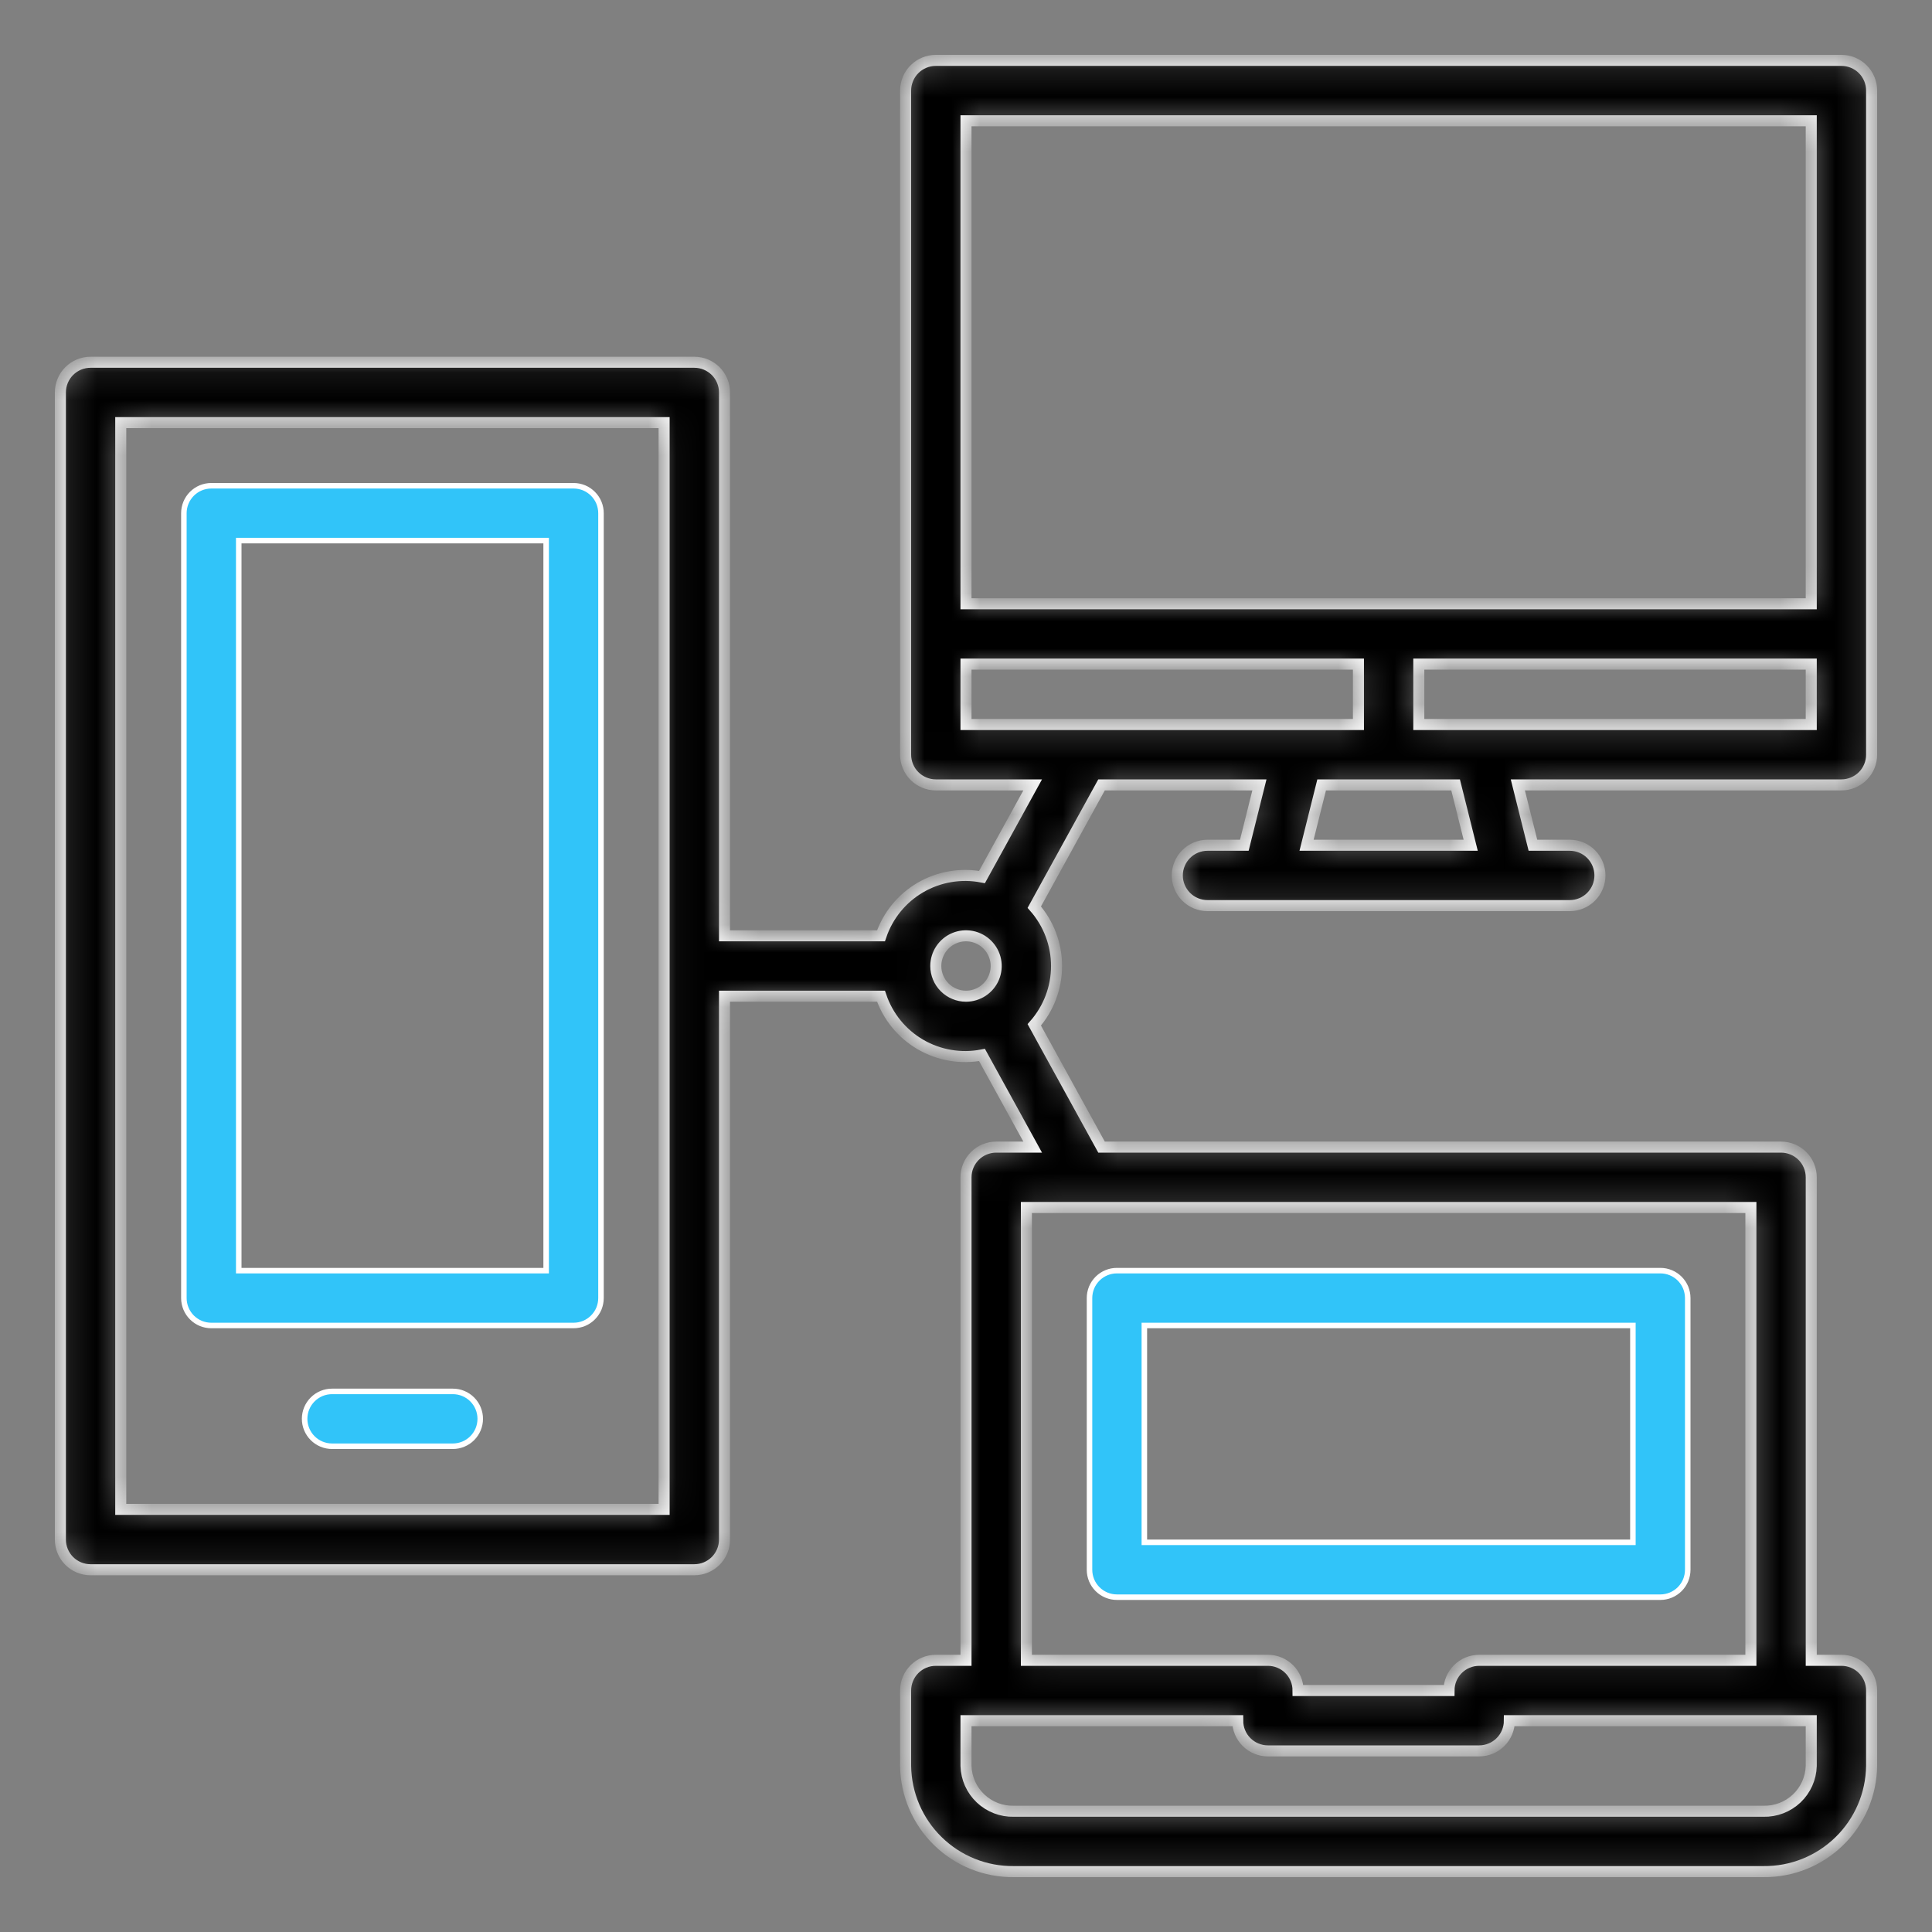 <svg width="70" height="70" viewBox="0 0 70 70" fill="none" xmlns="http://www.w3.org/2000/svg">
<rect x="0" y="0" width="70" height="70" fill="#808080" stroke="none"/>
<path d="M40.469 57.869H40.469C40.338 57.869 40.209 57.843 40.088 57.793C39.968 57.743 39.858 57.67 39.766 57.578C39.674 57.486 39.6 57.376 39.55 57.255C39.501 57.135 39.475 57.006 39.475 56.875V56.875L39.475 47.031L39.475 47.031C39.475 46.901 39.501 46.771 39.55 46.651C39.6 46.53 39.674 46.421 39.766 46.328C39.858 46.236 39.968 46.163 40.088 46.113C40.209 46.063 40.338 46.037 40.469 46.038H40.469L60.156 46.038L60.156 46.038C60.287 46.037 60.416 46.063 60.537 46.113C60.657 46.163 60.767 46.236 60.859 46.328C60.951 46.421 61.025 46.53 61.075 46.651C61.124 46.771 61.15 46.901 61.15 47.031V47.031V56.875V56.875C61.15 57.006 61.124 57.135 61.075 57.255C61.025 57.376 60.951 57.486 60.859 57.578C60.767 57.67 60.657 57.743 60.537 57.793C60.416 57.843 60.287 57.869 60.156 57.869H60.156H40.469ZM41.562 48.025H41.462V48.125V55.781V55.881H41.562H59.062H59.163V55.781V48.125V48.025H59.062H41.562Z" fill="#31C4F9" stroke="white" stroke-width="0.2"/>
<mask id="path-2-inside-1_2854_3800" fill="white">
<path d="M66.719 2.188H33.906C33.763 2.187 33.62 2.216 33.488 2.271C33.355 2.326 33.234 2.406 33.133 2.508C33.031 2.609 32.95 2.73 32.896 2.863C32.841 2.995 32.812 3.138 32.812 3.281V27.344C32.812 27.487 32.841 27.63 32.896 27.762C32.95 27.895 33.031 28.016 33.133 28.117C33.234 28.219 33.355 28.299 33.488 28.354C33.62 28.409 33.763 28.438 33.906 28.438H37.416L35.579 31.777C34.815 31.629 34.023 31.764 33.35 32.155C32.677 32.547 32.169 33.169 31.92 33.906H26.25V14.219C26.25 14.075 26.222 13.933 26.167 13.8C26.112 13.667 26.031 13.547 25.93 13.445C25.828 13.344 25.708 13.263 25.575 13.208C25.442 13.153 25.3 13.125 25.156 13.125H3.281C3.138 13.125 2.995 13.153 2.863 13.208C2.73 13.263 2.609 13.344 2.508 13.445C2.406 13.547 2.326 13.667 2.271 13.8C2.216 13.933 2.187 14.075 2.188 14.219V55.781C2.187 55.925 2.216 56.067 2.271 56.2C2.326 56.333 2.406 56.453 2.508 56.555C2.609 56.656 2.73 56.737 2.863 56.792C2.995 56.847 3.138 56.875 3.281 56.875H25.156C25.3 56.875 25.442 56.847 25.575 56.792C25.708 56.737 25.828 56.656 25.93 56.555C26.031 56.453 26.112 56.333 26.167 56.2C26.222 56.067 26.25 55.925 26.25 55.781V36.094H31.92C32.169 36.831 32.677 37.453 33.35 37.845C34.023 38.236 34.815 38.371 35.579 38.223L37.416 41.562H36.094C35.95 41.562 35.808 41.591 35.675 41.646C35.542 41.7 35.422 41.781 35.32 41.883C35.219 41.984 35.138 42.105 35.083 42.238C35.028 42.37 35 42.513 35 42.656V60.156H33.906C33.763 60.156 33.62 60.184 33.488 60.239C33.355 60.294 33.234 60.375 33.133 60.476C33.031 60.578 32.95 60.699 32.896 60.831C32.841 60.964 32.812 61.106 32.812 61.25V63.984C32.826 65.012 33.247 65.992 33.982 66.709C34.717 67.427 35.707 67.824 36.735 67.812H63.89C64.918 67.824 65.908 67.427 66.643 66.709C67.378 65.992 67.799 65.012 67.812 63.984V61.25C67.813 61.106 67.784 60.964 67.729 60.831C67.674 60.699 67.594 60.578 67.492 60.476C67.391 60.375 67.27 60.294 67.137 60.239C67.005 60.184 66.862 60.156 66.719 60.156H65.625V42.656C65.625 42.513 65.597 42.37 65.542 42.238C65.487 42.105 65.406 41.984 65.305 41.883C65.203 41.781 65.083 41.7 64.95 41.646C64.817 41.591 64.675 41.562 64.531 41.562H39.911L37.474 37.132C37.994 36.543 38.281 35.785 38.281 35C38.281 34.215 37.994 33.457 37.474 32.868L39.911 28.438H45.631L45.084 30.625H43.75C43.46 30.625 43.182 30.74 42.977 30.945C42.772 31.151 42.656 31.429 42.656 31.719C42.656 32.009 42.772 32.287 42.977 32.492C43.182 32.697 43.46 32.812 43.75 32.812H56.875C57.165 32.812 57.443 32.697 57.648 32.492C57.853 32.287 57.969 32.009 57.969 31.719C57.969 31.429 57.853 31.151 57.648 30.945C57.443 30.74 57.165 30.625 56.875 30.625H55.541L54.994 28.438H66.719C66.862 28.438 67.005 28.409 67.137 28.354C67.27 28.299 67.391 28.219 67.492 28.117C67.594 28.016 67.674 27.895 67.729 27.762C67.784 27.63 67.813 27.487 67.812 27.344V3.281C67.813 3.138 67.784 2.995 67.729 2.863C67.674 2.73 67.594 2.609 67.492 2.508C67.391 2.406 67.27 2.326 67.137 2.271C67.005 2.216 66.862 2.187 66.719 2.188ZM24.062 54.688H4.375V15.312H24.062V54.688ZM65.625 63.984C65.612 64.432 65.422 64.855 65.097 65.163C64.771 65.47 64.338 65.636 63.89 65.625H36.735C36.287 65.636 35.854 65.47 35.529 65.163C35.203 64.855 35.013 64.432 35 63.984V62.344H44.844C44.844 62.487 44.872 62.63 44.927 62.762C44.982 62.895 45.062 63.016 45.164 63.117C45.266 63.219 45.386 63.3 45.519 63.354C45.652 63.409 45.794 63.438 45.938 63.438H53.594C53.737 63.438 53.88 63.409 54.012 63.354C54.145 63.3 54.266 63.219 54.367 63.117C54.469 63.016 54.55 62.895 54.604 62.762C54.659 62.63 54.688 62.487 54.688 62.344H65.625V63.984ZM63.438 60.156H53.594C53.45 60.156 53.308 60.184 53.175 60.239C53.042 60.294 52.922 60.375 52.82 60.476C52.719 60.578 52.638 60.699 52.583 60.831C52.528 60.964 52.5 61.106 52.5 61.25H47.031C47.031 61.106 47.003 60.964 46.948 60.831C46.893 60.699 46.813 60.578 46.711 60.476C46.609 60.375 46.489 60.294 46.356 60.239C46.223 60.184 46.081 60.156 45.938 60.156H37.188V43.75H63.438V60.156ZM33.906 35C33.906 34.784 33.97 34.572 34.091 34.392C34.211 34.212 34.382 34.072 34.581 33.989C34.781 33.907 35.001 33.885 35.213 33.927C35.425 33.969 35.62 34.074 35.773 34.227C35.926 34.38 36.031 34.575 36.073 34.787C36.115 34.999 36.093 35.219 36.011 35.419C35.928 35.618 35.788 35.789 35.608 35.909C35.428 36.03 35.216 36.094 35 36.094C34.71 36.094 34.432 35.978 34.227 35.773C34.022 35.568 33.906 35.29 33.906 35ZM65.625 4.375V21.875H35V4.375H65.625ZM35 24.062H49.219V26.25H35V24.062ZM53.286 30.625H47.339L47.886 28.438H52.739L53.286 30.625ZM51.406 26.25V24.062H65.625V26.25H51.406Z"/>
</mask>
<path d="M66.719 2.188H33.906C33.763 2.187 33.62 2.216 33.488 2.271C33.355 2.326 33.234 2.406 33.133 2.508C33.031 2.609 32.95 2.73 32.896 2.863C32.841 2.995 32.812 3.138 32.812 3.281V27.344C32.812 27.487 32.841 27.63 32.896 27.762C32.95 27.895 33.031 28.016 33.133 28.117C33.234 28.219 33.355 28.299 33.488 28.354C33.62 28.409 33.763 28.438 33.906 28.438H37.416L35.579 31.777C34.815 31.629 34.023 31.764 33.35 32.155C32.677 32.547 32.169 33.169 31.92 33.906H26.25V14.219C26.25 14.075 26.222 13.933 26.167 13.8C26.112 13.667 26.031 13.547 25.93 13.445C25.828 13.344 25.708 13.263 25.575 13.208C25.442 13.153 25.3 13.125 25.156 13.125H3.281C3.138 13.125 2.995 13.153 2.863 13.208C2.73 13.263 2.609 13.344 2.508 13.445C2.406 13.547 2.326 13.667 2.271 13.8C2.216 13.933 2.187 14.075 2.188 14.219V55.781C2.187 55.925 2.216 56.067 2.271 56.2C2.326 56.333 2.406 56.453 2.508 56.555C2.609 56.656 2.73 56.737 2.863 56.792C2.995 56.847 3.138 56.875 3.281 56.875H25.156C25.3 56.875 25.442 56.847 25.575 56.792C25.708 56.737 25.828 56.656 25.93 56.555C26.031 56.453 26.112 56.333 26.167 56.2C26.222 56.067 26.25 55.925 26.25 55.781V36.094H31.92C32.169 36.831 32.677 37.453 33.35 37.845C34.023 38.236 34.815 38.371 35.579 38.223L37.416 41.562H36.094C35.95 41.562 35.808 41.591 35.675 41.646C35.542 41.7 35.422 41.781 35.32 41.883C35.219 41.984 35.138 42.105 35.083 42.238C35.028 42.37 35 42.513 35 42.656V60.156H33.906C33.763 60.156 33.62 60.184 33.488 60.239C33.355 60.294 33.234 60.375 33.133 60.476C33.031 60.578 32.95 60.699 32.896 60.831C32.841 60.964 32.812 61.106 32.812 61.25V63.984C32.826 65.012 33.247 65.992 33.982 66.709C34.717 67.427 35.707 67.824 36.735 67.812H63.89C64.918 67.824 65.908 67.427 66.643 66.709C67.378 65.992 67.799 65.012 67.812 63.984V61.25C67.813 61.106 67.784 60.964 67.729 60.831C67.674 60.699 67.594 60.578 67.492 60.476C67.391 60.375 67.27 60.294 67.137 60.239C67.005 60.184 66.862 60.156 66.719 60.156H65.625V42.656C65.625 42.513 65.597 42.37 65.542 42.238C65.487 42.105 65.406 41.984 65.305 41.883C65.203 41.781 65.083 41.7 64.95 41.646C64.817 41.591 64.675 41.562 64.531 41.562H39.911L37.474 37.132C37.994 36.543 38.281 35.785 38.281 35C38.281 34.215 37.994 33.457 37.474 32.868L39.911 28.438H45.631L45.084 30.625H43.75C43.46 30.625 43.182 30.74 42.977 30.945C42.772 31.151 42.656 31.429 42.656 31.719C42.656 32.009 42.772 32.287 42.977 32.492C43.182 32.697 43.46 32.812 43.75 32.812H56.875C57.165 32.812 57.443 32.697 57.648 32.492C57.853 32.287 57.969 32.009 57.969 31.719C57.969 31.429 57.853 31.151 57.648 30.945C57.443 30.74 57.165 30.625 56.875 30.625H55.541L54.994 28.438H66.719C66.862 28.438 67.005 28.409 67.137 28.354C67.27 28.299 67.391 28.219 67.492 28.117C67.594 28.016 67.674 27.895 67.729 27.762C67.784 27.63 67.813 27.487 67.812 27.344V3.281C67.813 3.138 67.784 2.995 67.729 2.863C67.674 2.73 67.594 2.609 67.492 2.508C67.391 2.406 67.27 2.326 67.137 2.271C67.005 2.216 66.862 2.187 66.719 2.188ZM24.062 54.688H4.375V15.312H24.062V54.688ZM65.625 63.984C65.612 64.432 65.422 64.855 65.097 65.163C64.771 65.47 64.338 65.636 63.89 65.625H36.735C36.287 65.636 35.854 65.47 35.529 65.163C35.203 64.855 35.013 64.432 35 63.984V62.344H44.844C44.844 62.487 44.872 62.63 44.927 62.762C44.982 62.895 45.062 63.016 45.164 63.117C45.266 63.219 45.386 63.3 45.519 63.354C45.652 63.409 45.794 63.438 45.938 63.438H53.594C53.737 63.438 53.88 63.409 54.012 63.354C54.145 63.3 54.266 63.219 54.367 63.117C54.469 63.016 54.55 62.895 54.604 62.762C54.659 62.63 54.688 62.487 54.688 62.344H65.625V63.984ZM63.438 60.156H53.594C53.45 60.156 53.308 60.184 53.175 60.239C53.042 60.294 52.922 60.375 52.82 60.476C52.719 60.578 52.638 60.699 52.583 60.831C52.528 60.964 52.5 61.106 52.5 61.25H47.031C47.031 61.106 47.003 60.964 46.948 60.831C46.893 60.699 46.813 60.578 46.711 60.476C46.609 60.375 46.489 60.294 46.356 60.239C46.223 60.184 46.081 60.156 45.938 60.156H37.188V43.75H63.438V60.156ZM33.906 35C33.906 34.784 33.97 34.572 34.091 34.392C34.211 34.212 34.382 34.072 34.581 33.989C34.781 33.907 35.001 33.885 35.213 33.927C35.425 33.969 35.62 34.074 35.773 34.227C35.926 34.38 36.031 34.575 36.073 34.787C36.115 34.999 36.093 35.219 36.011 35.419C35.928 35.618 35.788 35.789 35.608 35.909C35.428 36.03 35.216 36.094 35 36.094C34.71 36.094 34.432 35.978 34.227 35.773C34.022 35.568 33.906 35.29 33.906 35ZM65.625 4.375V21.875H35V4.375H65.625ZM35 24.062H49.219V26.25H35V24.062ZM53.286 30.625H47.339L47.886 28.438H52.739L53.286 30.625ZM51.406 26.25V24.062H65.625V26.25H51.406Z" fill="black" stroke="white" stroke-width="0.4" mask="url(#path-2-inside-1_2854_3800)"/>
<path d="M7.656 48.025H7.656C7.526 48.025 7.396 47.999 7.276 47.95C7.155 47.9 7.046 47.826 6.953 47.734C6.861 47.642 6.788 47.532 6.738 47.412C6.688 47.291 6.662 47.162 6.662 47.031V47.031L6.662 18.594L6.662 18.594C6.662 18.463 6.688 18.334 6.738 18.213C6.788 18.093 6.861 17.983 6.953 17.891C7.046 17.799 7.155 17.725 7.276 17.675C7.396 17.626 7.526 17.6 7.656 17.6H7.656L20.781 17.6L20.781 17.6C20.912 17.6 21.041 17.626 21.162 17.675C21.282 17.725 21.392 17.799 21.484 17.891C21.576 17.983 21.65 18.093 21.7 18.213C21.749 18.334 21.775 18.463 21.775 18.594V18.594V47.031V47.031C21.775 47.162 21.749 47.291 21.7 47.412C21.65 47.532 21.576 47.642 21.484 47.734C21.392 47.826 21.282 47.9 21.162 47.95C21.041 47.999 20.912 48.025 20.781 48.025H20.781H7.656ZM8.75 19.587H8.65V19.688V45.938V46.038H8.75H19.688H19.788V45.938V19.688V19.587H19.688H8.75Z" fill="#31C4F9" stroke="white" stroke-width="0.2"/>
<path d="M12.031 50.413H16.406C16.67 50.413 16.923 50.517 17.109 50.704C17.295 50.89 17.4 51.143 17.4 51.406C17.4 51.67 17.295 51.923 17.109 52.109C16.923 52.295 16.67 52.4 16.406 52.4H12.031C11.768 52.4 11.515 52.295 11.329 52.109C11.142 51.923 11.037 51.67 11.037 51.406C11.037 51.143 11.142 50.89 11.329 50.704C11.515 50.517 11.768 50.413 12.031 50.413Z" fill="#31C4F9" stroke="white" stroke-width="0.2"/>
</svg>
